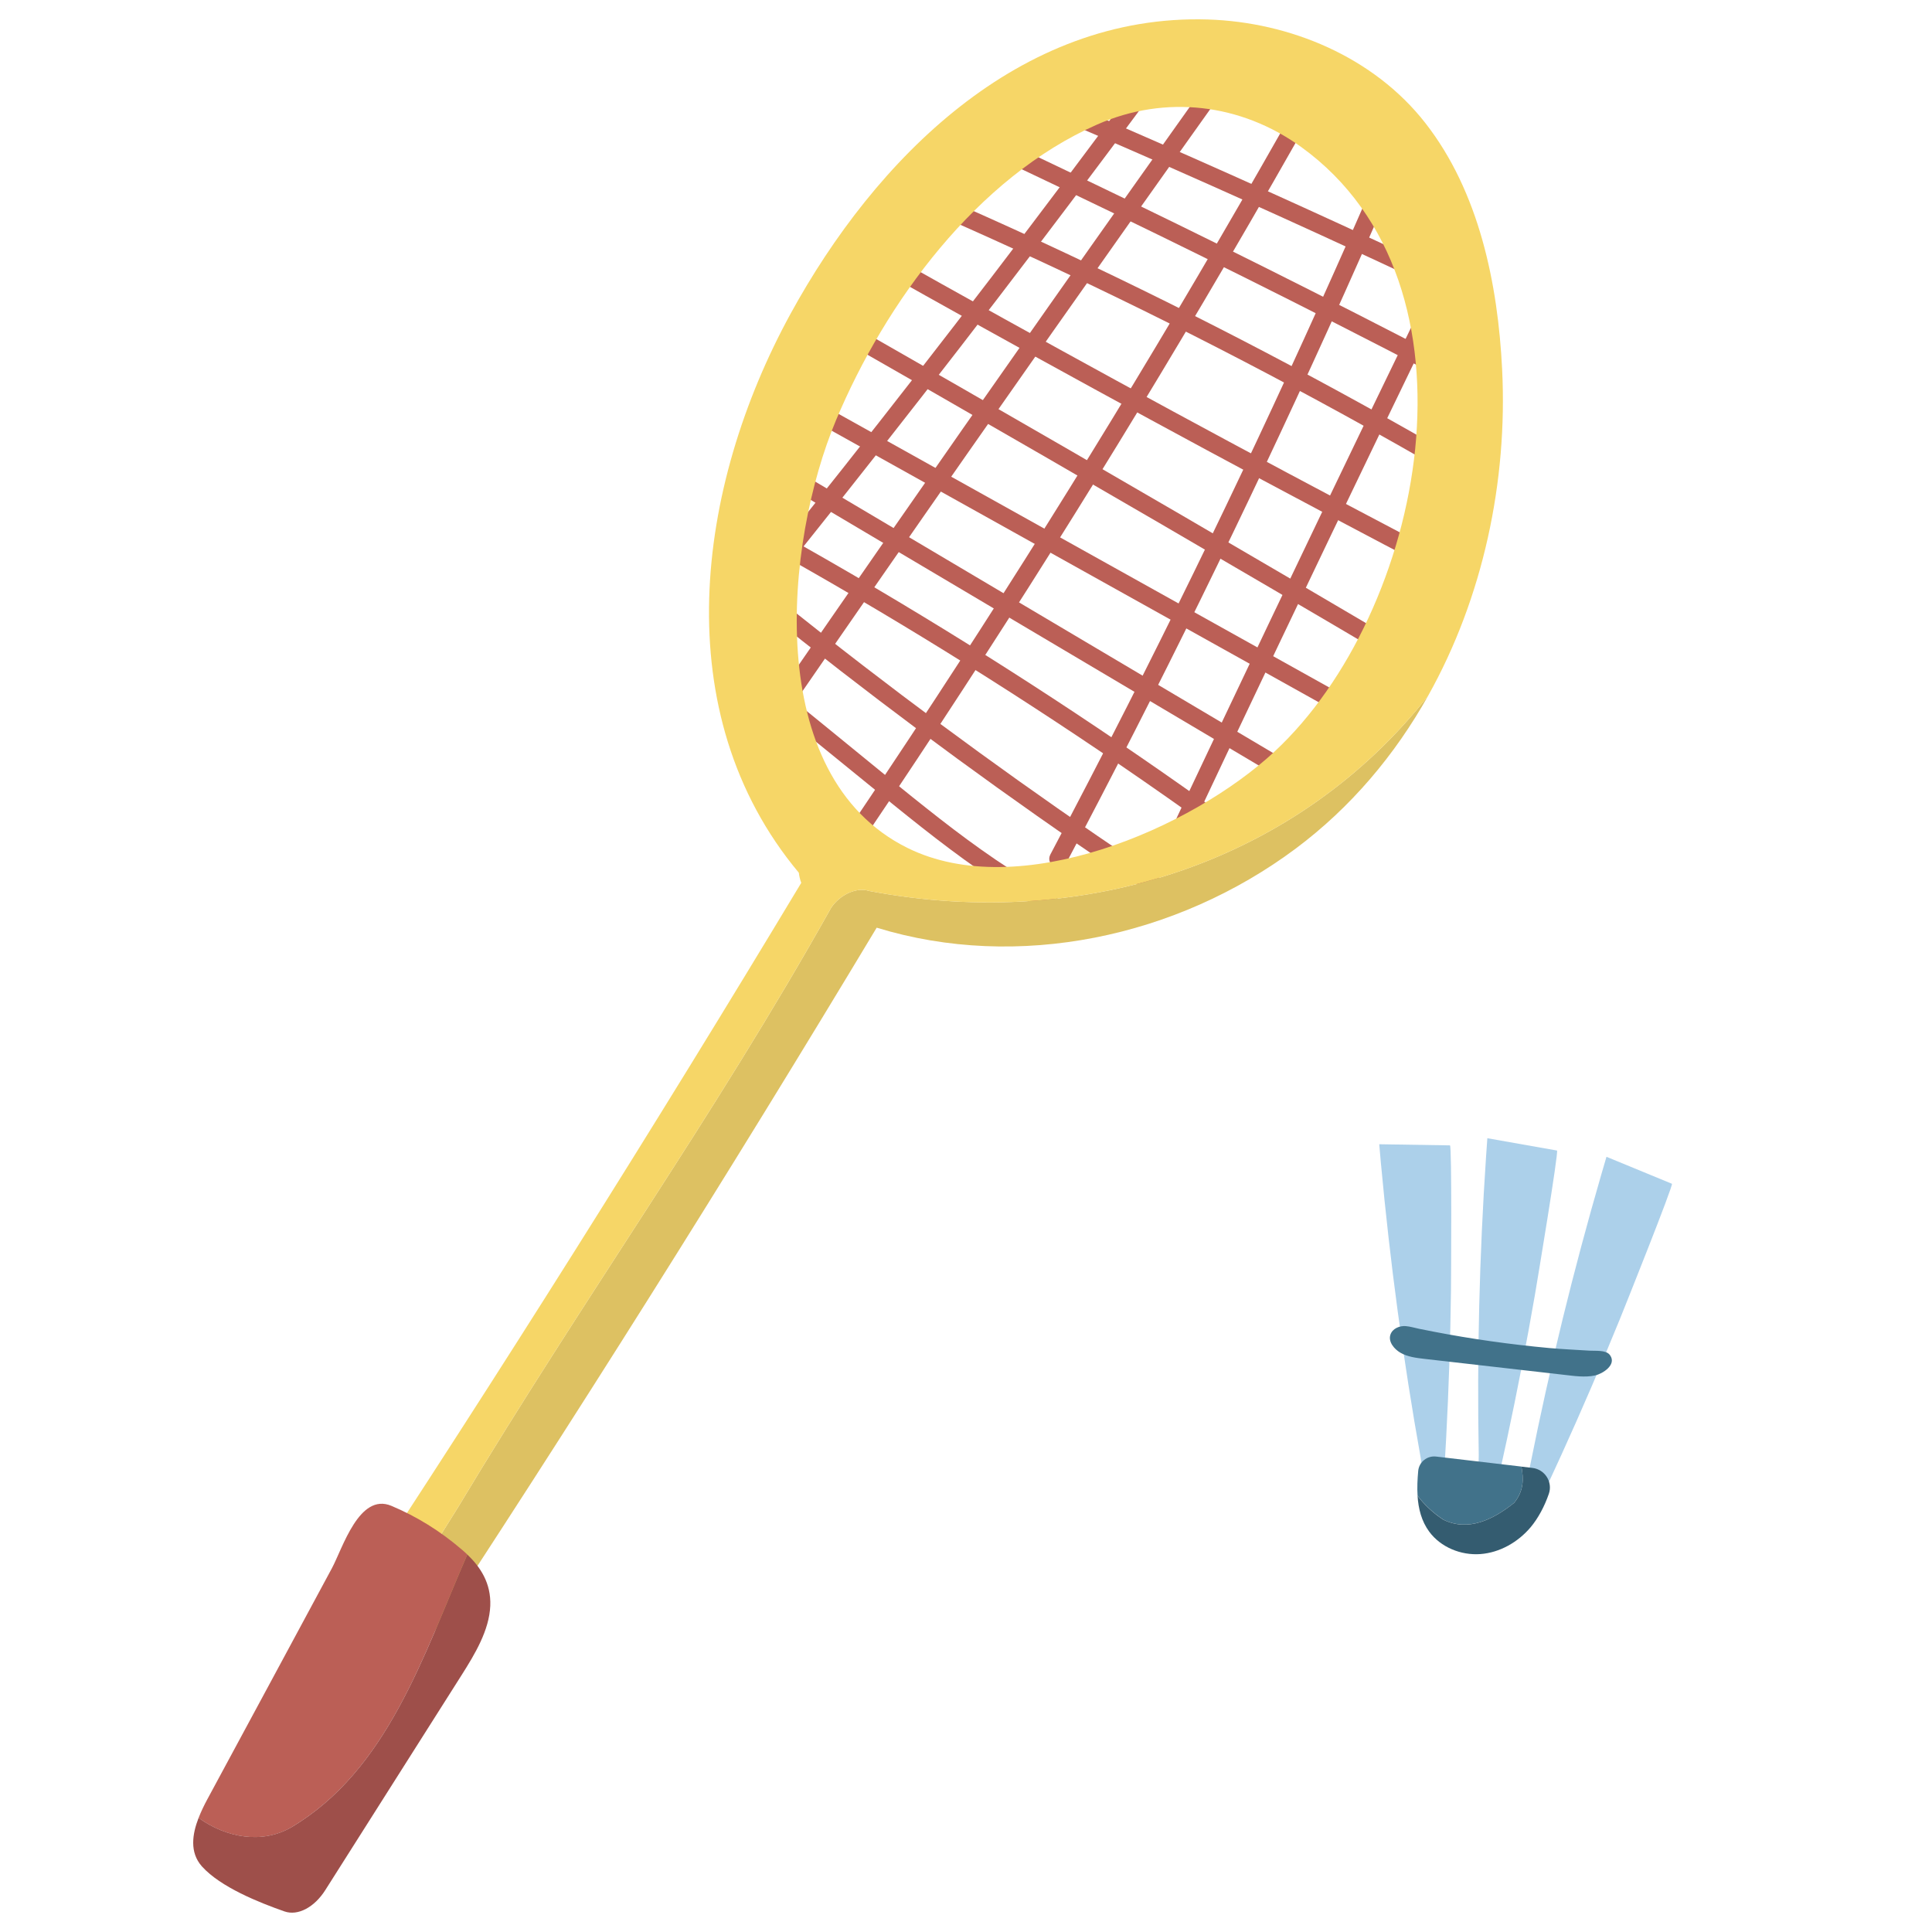 <svg fill="none" height="200" viewBox="0 0 200 200" width="200" xmlns="http://www.w3.org/2000/svg"><path d="m0 0h200v200h-200z" fill="#fff"/><g fill="#bb5f56"><path d="m94.835 21.261c7.062 3.058 14.059 6.268 20.983 9.634 6.923 3.362 13.772 6.88 20.544 10.546 3.826 2.069 7.622 4.19 11.396 6.351 1.045.599 1.986-1.015.941-1.614-6.676-3.83-13.439-7.513-20.275-11.049-6.837-3.535-13.752-6.919-20.74-10.151-3.948-1.826-7.917-3.6-11.908-5.331-.464-.2-1.002-.139-1.275.334-.23.395-.13 1.076.334 1.275z"/><path d="m101.329 15.431c12.419 5.813 24.739 11.829 36.959 18.05 3.418 1.74 6.828 3.496 10.233 5.266 1.063.555 2.009-1.058.941-1.614-12.163-6.329-24.426-12.463-36.794-18.388-3.457-1.657-6.927-3.301-10.402-4.928-.456-.212-1.006-.126-1.275.334-.239.403-.126 1.063.334 1.275z"/><path d="m110.148 12.546c10.207 4.377 20.349 8.897 30.43 13.556 2.842 1.314 5.683 2.642 8.516 3.978.455.217 1.006.126 1.275-.334.239-.408.122-1.063-.334-1.275-10.042-4.741-20.15-9.339-30.322-13.799-2.867-1.258-5.743-2.503-8.619-3.739-.465-.2-1.002-.139-1.276.334-.23.395-.13 1.076.334 1.275z"/><path d="m90.029 27.351c7.708 4.351 15.447 8.65 23.212 12.897 7.765 4.251 15.556 8.45 23.377 12.597 4.394 2.334 8.801 4.65 13.213 6.949 1.063.555 2.009-1.054.941-1.614-7.847-4.091-15.672-8.233-23.468-12.424-7.795-4.19-15.564-8.437-23.303-12.727-4.351-2.412-8.693-4.846-13.031-7.288-1.05-.59-1.991 1.019-.941 1.614z"/><path d="m85.37 34.188c7.717 4.403 15.425 8.823 23.116 13.27 7.692 4.446 15.374 8.914 23.039 13.404 4.329 2.533 8.654 5.075 12.971 7.626 1.036.612 1.978-1.002.941-1.614-7.652-4.516-15.317-9.005-22.995-13.478-7.679-4.472-15.37-8.919-23.074-13.344-4.351-2.499-8.702-4.989-13.057-7.474-1.046-.594-1.987 1.015-.941 1.614z"/><path d="m83.027 42.877c7.279 4.06 14.562 8.116 21.842 12.177 7.279 4.06 14.562 8.116 21.841 12.177 4.099 2.286 8.194 4.568 12.294 6.854 1.049.586 1.995-1.028.941-1.614-7.279-4.06-14.562-8.116-21.841-12.177s-14.563-8.116-21.842-12.177c-4.099-2.286-8.194-4.568-12.294-6.854-1.05-.586-1.995 1.028-.941 1.614z"/><path d="m79.418 49.08c6.824 4.047 13.651 8.09 20.475 12.137 6.824 4.047 13.652 8.09 20.475 12.137 3.848 2.282 7.696 4.559 11.543 6.841 1.037.616 1.978-.998.942-1.614l-20.475-12.137c-6.824-4.047-13.652-8.09-20.475-12.137-3.848-2.282-7.696-4.559-11.543-6.841-1.037-.616-1.978.998-.941 1.614z"/><path d="m79.266 56.498c6.268 3.496 12.463 7.127 18.566 10.901 6.103 3.774 12.124 7.687 18.054 11.734 3.349 2.286 6.663 4.615 9.951 6.984.408.295 1.041.069 1.276-.334.273-.469.073-.98-.334-1.275-5.822-4.199-11.739-8.264-17.747-12.194-6.008-3.93-12.103-7.721-18.28-11.374-3.488-2.061-7.006-4.078-10.546-6.051-1.05-.586-1.995 1.028-.941 1.614z"/><path d="m79.132 63.217c10.485 8.433 21.277 16.488 32.361 24.123 3.123 2.152 6.268 4.269 9.435 6.355 1.006.664 1.943-.954.941-1.614-11.114-7.322-21.959-15.048-32.504-23.169-2.998-2.308-5.965-4.65-8.914-7.019-.39-.317-.937-.382-1.319 0-.325.325-.395 1.002 0 1.319z"/><path d="m77.549 71.156c4.056 3.297 8.107 6.598 12.164 9.895 3.787 3.08 7.57 6.186 11.578 8.979 2.23 1.557 4.529 3.01 6.923 4.303 1.059.573 2-1.041.942-1.614-4.195-2.269-8.099-5.028-11.856-7.956-3.757-2.928-7.743-6.238-11.6-9.374-2.277-1.852-4.555-3.704-6.832-5.557-.39-.317-.937-.382-1.319 0-.33.33-.395 1.002 0 1.319z"/><path d="m126.25 6.733c-5.943 8.333-11.86 16.684-17.75 25.056-5.891 8.372-11.795 16.818-17.656 25.255-3.288 4.733-6.563 9.47-9.834 14.215-.685.993.933 1.926 1.614.941 5.808-8.429 11.643-16.84 17.503-25.229 5.861-8.389 11.791-16.822 17.725-25.208 3.327-4.702 6.668-9.4 10.012-14.09.295-.412.074-1.041-.334-1.275-.468-.273-.985-.078-1.275.334z"/><path d="m132.584 13.713c-5.644 9.951-11.448 19.816-17.404 29.585-5.956 9.769-12.073 19.442-18.337 29.016-3.514 5.37-7.079 10.71-10.689 16.015-.677.998.941 1.93 1.614.941 6.433-9.461 12.718-19.026 18.852-28.687 6.13-9.661 12.107-19.416 17.929-29.268 3.266-5.527 6.481-11.079 9.647-16.662.595-1.045-1.019-1.987-1.613-.941z"/><path d="m142.791 17.548c-4.073 9.396-8.286 18.727-12.637 27.992-4.35 9.266-8.849 18.466-13.482 27.598-2.603 5.127-5.249 10.233-7.938 15.317-.56 1.063 1.05 2.008 1.614.941 4.789-9.049 9.439-18.172 13.95-27.363 4.512-9.192 8.884-18.449 13.114-27.771 2.377-5.236 4.706-10.493 6.992-15.768.2-.464.139-1.002-.334-1.275-.394-.23-1.075-.13-1.275.334z"/><path d="m147.697 30.557c-3.64 7.496-7.262 15.005-10.866 22.518-3.605 7.513-7.158 14.975-10.711 22.47-2.013 4.251-4.025 8.507-6.025 12.767-.213.455-.126 1.006.334 1.275.403.239 1.063.121 1.275-.334 3.549-7.539 7.114-15.074 10.698-22.596 3.583-7.522 7.153-14.975 10.758-22.449 2.043-4.238 4.095-8.476 6.146-12.71.521-1.076-1.088-2.026-1.613-.941z"/><path d="m117.809 8.508c-4.989 6.75-10.03 13.461-15.127 20.128-5.097 6.667-10.241 13.278-15.443 19.855-2.945 3.722-5.908 7.431-8.884 11.122-.317.39-.382.937 0 1.319.325.325 1.002.395 1.319 0 5.314-6.589 10.572-13.222 15.773-19.898 5.188-6.654 10.32-13.352 15.395-20.089 2.876-3.817 5.735-7.652 8.576-11.495.299-.408.069-1.041-.334-1.275-.473-.278-.976-.074-1.275.334z"/></g><path d="m89.951 92.229c-1.301-.434-3.037.434-3.904 1.735-12.146 21.69-25.594 40.343-38.607 62.033l-10.793 17.264c1.852 1.336 4.52 1.449 6.138-1.01 16.514-25.073 32.504-50.485 47.969-76.218 14.649 4.495 31.086.985 43.375-8.186 5.717-4.269 10.285-9.708 13.712-15.825-13.179 16.805-35.081 24.548-57.889 20.206z" fill="#ddc162"/><path d="m155.501 38.244c-.438-8.854-2.377-18.38-7.956-25.516-5.323-6.811-13.977-10.441-22.501-10.71-19.525-.612-34.456 14.458-43.21 30.47-9.795 17.911-12.94 41.336.859 57.855.043.356.126.711.252 1.05-15.339 25.507-31.198 50.697-47.57 75.553-1.609 2.443-.573 4.985 1.271 6.316l10.793-17.264c13.014-21.69 26.461-40.343 38.607-62.033.868-1.301 2.603-2.169 3.904-1.735 22.808 4.346 44.71-3.401 57.889-20.206 5.696-10.168 8.238-22.197 7.661-33.784zm-23.564 39.562c-8.589 7.977-26.439 15.69-37.991 9.973-15.105-7.479-12.693-31.667-7.401-44.281 5.123-12.216 14.593-25.121 27.017-30.6 7.071-3.119 14.914-2.186 21.152 2.329 19.659 14.224 12.697 48.212-2.781 62.579z" fill="#f6d667"/><path d="m30.161 189.16c9.956-5.93 13.612-17.66 18.215-28.236-.187-.178-.377-.351-.568-.512-2.225-1.913-4.676-3.431-7.292-4.528-3.336-1.401-5.049 4.403-6.164 6.472-4.286 7.973-8.589 15.929-12.884 23.897-.321.595-.646 1.254-.911 1.939 2.911 2.087 6.594 2.712 9.604.972z" fill="#bb5f56"/><path d="m50.753 166.247c.1-2.386-1.058-4.06-2.377-5.323-4.603 10.576-8.264 22.31-18.215 28.236-3.006 1.739-6.693 1.115-9.604-.972-.664 1.705-.928 3.566.321 4.993.013.017.03.035.043.048 1.922 2.125 5.874 3.713 8.528 4.641 1.388.486 3.097-.425 4.225-2.208 5.01-7.903 9.639-15.208 14.111-22.257 1.384-2.182 2.859-4.642 2.967-7.158z" fill="#9e4f4a"/><g fill="#acd0ea"><path d="m153.965 117.827c2.403.426 4.807.851 7.214 1.276.204.034-2.069 13.682-2.282 14.922-.867 5.006-1.83 9.99-2.893 14.957-.265 1.241-.538 2.482-.815 3.722-.139.625-.295 2.894-.868 3.197-1.592.85-1.228-4.641-1.241-5.27-.095-5.149-.078-10.299.048-15.448s.36-10.293.707-15.43c.043-.642.087-1.284.135-1.926z"/><path d="m142.778 118.452c2.442.039 4.88.078 7.322.117.204 0 .117 13.838.104 15.096-.065 5.08-.23 10.155-.499 15.226-.065 1.267-.138 2.533-.217 3.804-.039.638.165 2.902-.351 3.297-1.436 1.089-1.948-4.39-2.056-5.01-.907-5.067-1.705-10.155-2.395-15.261-.689-5.101-1.266-10.22-1.739-15.347-.061-.642-.117-1.284-.169-1.922z"/><path d="m166.307 119.753c2.255.929 4.515 1.857 6.771 2.79.191.078-4.945 12.922-5.422 14.089-1.918 4.703-3.926 9.366-6.03 13.99-.525 1.154-1.059 2.308-1.592 3.462-.269.577-.907 2.763-1.531 2.936-1.736.491-.209-4.797-.083-5.413 1.011-5.05 2.126-10.077 3.349-15.079 1.223-5.001 2.555-9.977 3.991-14.922.178-.616.36-1.237.542-1.853z"/></g><path d="m149.38 157.298c2.603 1.301 5.206 0 7.375-1.735.976-1.224.993-2.443.741-3.744l-8.832-1.037c-.924-.108-1.765.56-1.852 1.488-.078.859-.121 1.722-.065 2.564.707.937 1.601 1.77 2.637 2.46z" fill="#41728a"/><path d="m158.633 151.958-1.137-.135c.252 1.298.239 2.521-.742 3.744-2.168 1.735-4.771 3.037-7.374 1.735-1.037-.689-1.93-1.522-2.637-2.459.086 1.344.412 2.628 1.205 3.709 1.193 1.622 3.289 2.472 5.297 2.325 2.009-.148 3.891-1.228 5.193-2.764.793-.941 1.453-2.186 1.895-3.466.43-1.227-.408-2.537-1.7-2.689z" fill="#345c70"/><path d="m166.688 140.315c.673.98-.785 1.9-1.579 2.073-1.045.226-2.164.048-3.214-.069-4.811-.551-9.622-1.097-14.432-1.648-.855-.1-1.753-.204-2.508-.647-.598-.351-1.262-1.097-1.023-1.848.208-.65.95-.945 1.583-.898.468.039.946.187 1.405.282.495.1.99.2 1.488.295 1.978.382 3.965.712 5.956.994s3.996.512 6 .698c1.392.126 2.793.182 4.19.273.573.039 1.666-.091 2.078.421.022.026.039.052.056.078z" fill="#41728a"/></svg>